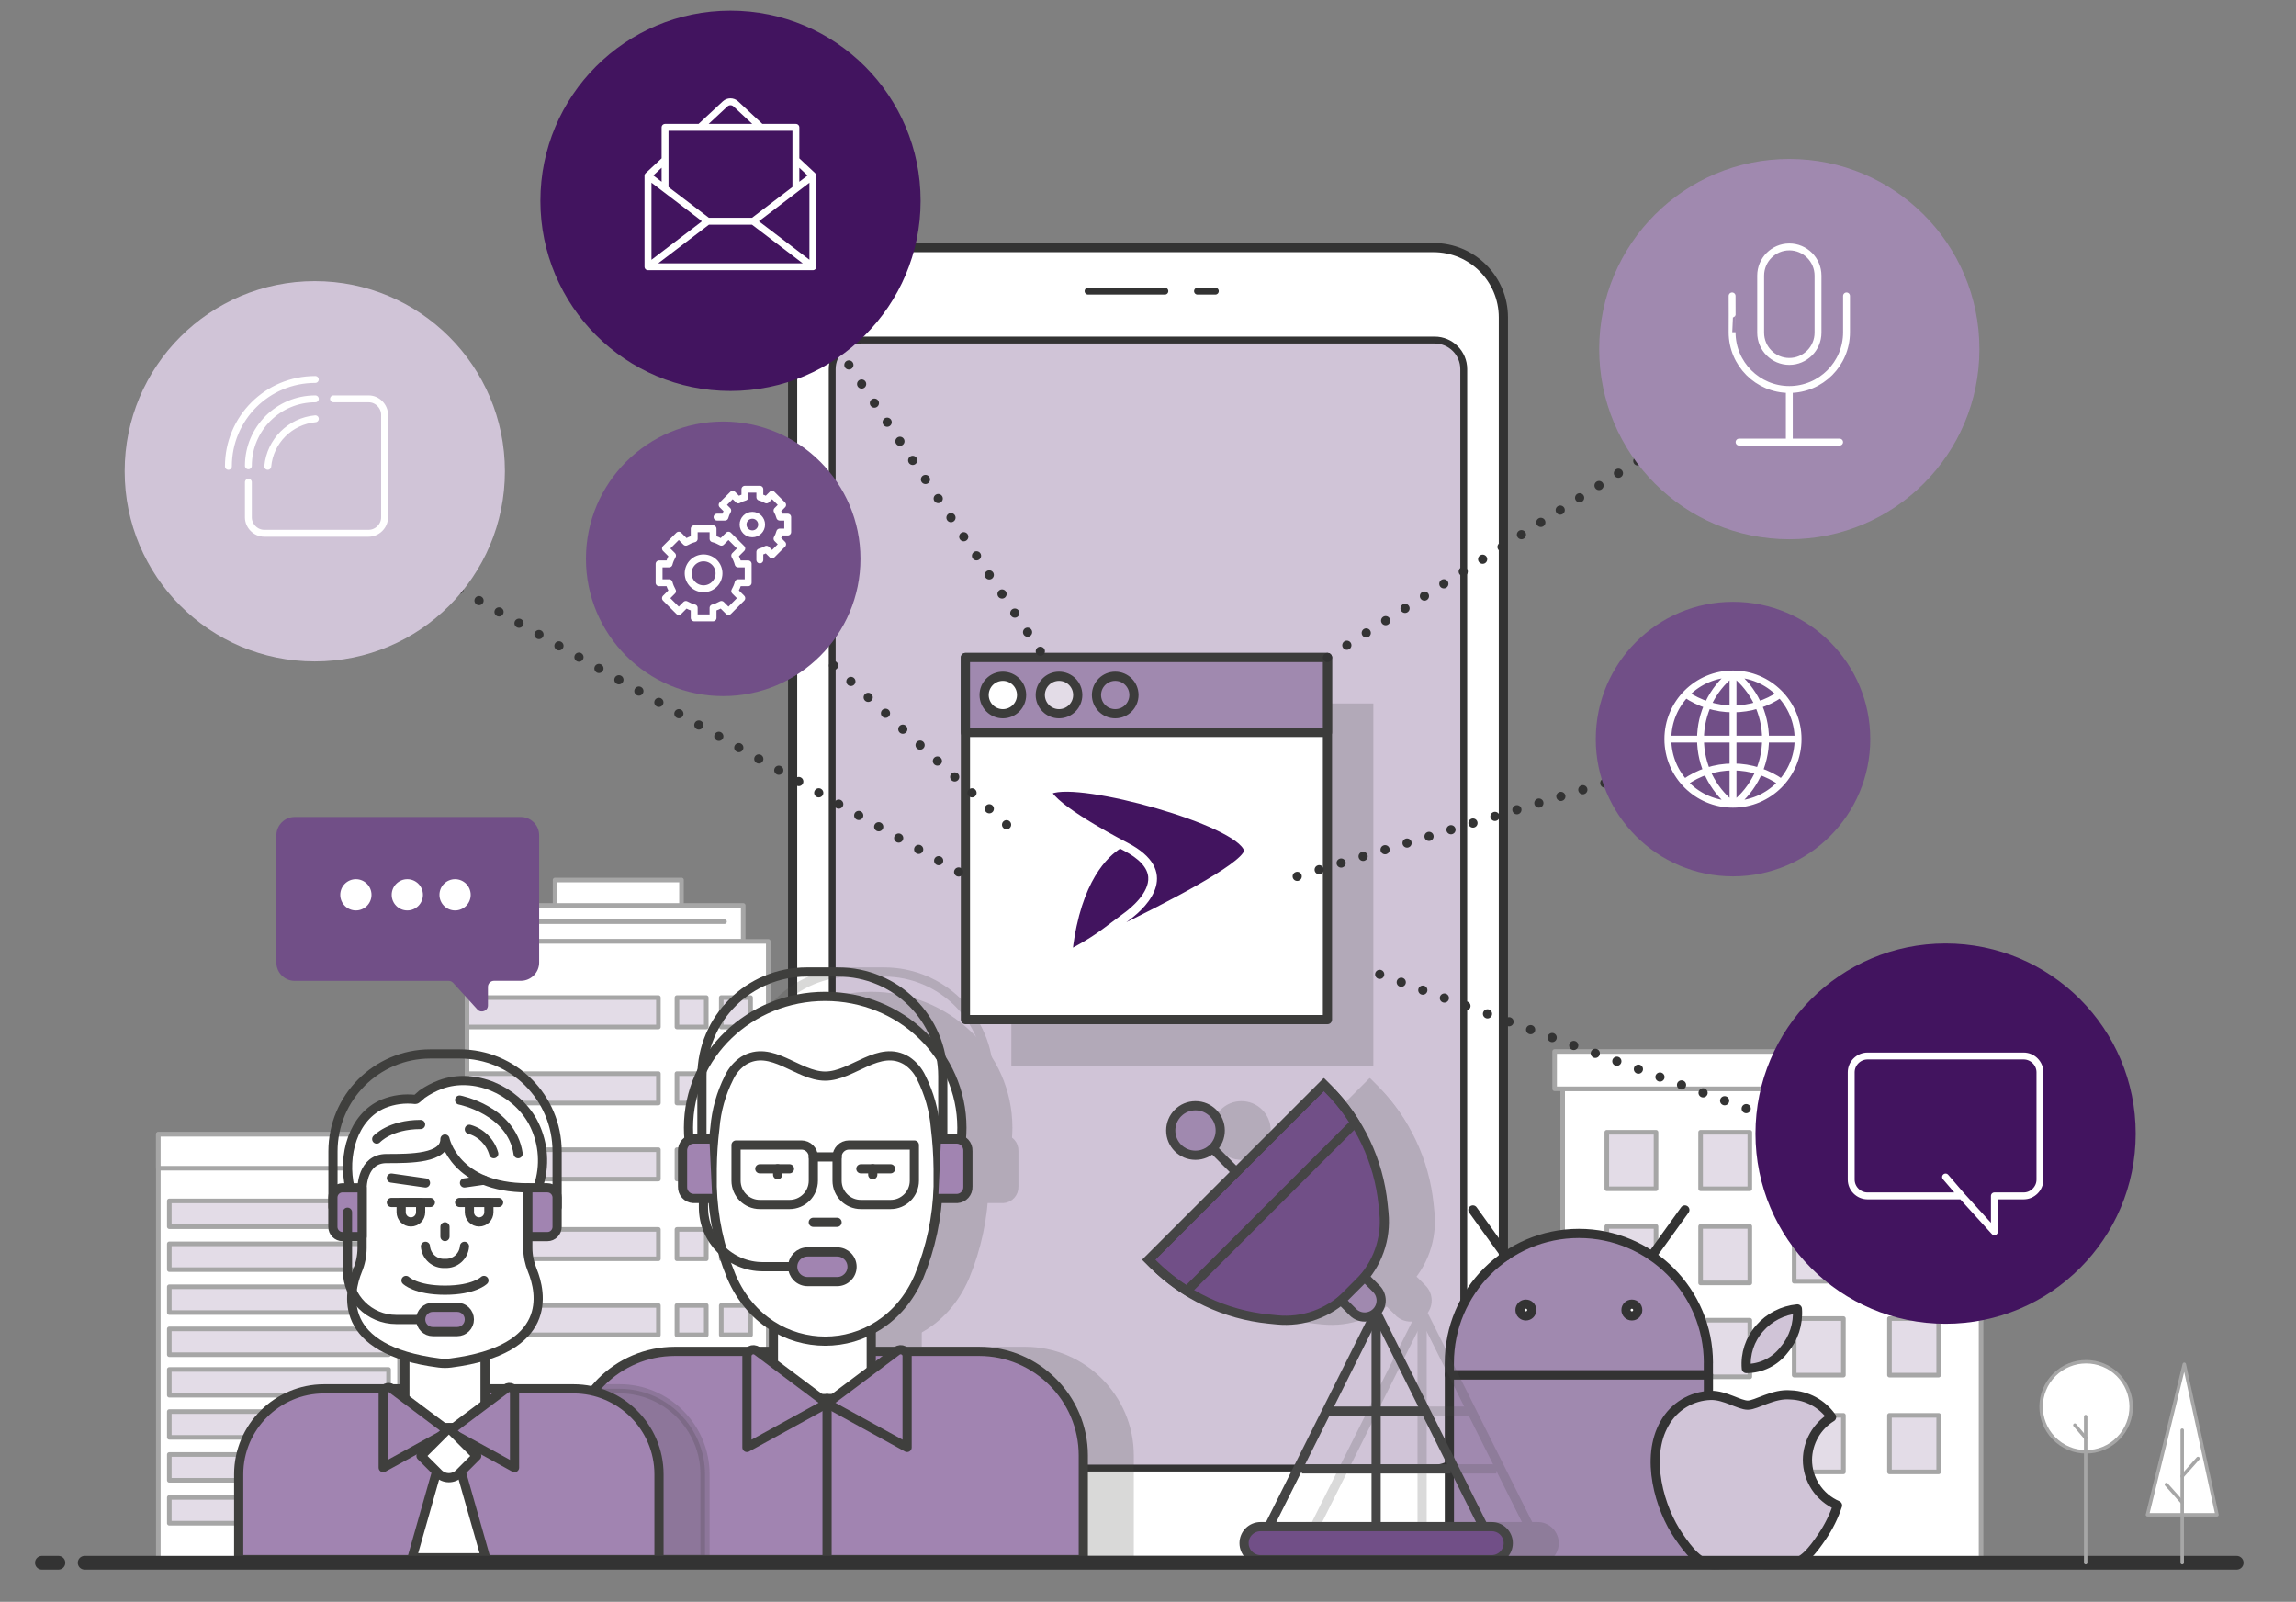 <?xml version="1.0" encoding="utf-8"?>
<!-- Generator: Adobe Illustrator 24.1.3, SVG Export Plug-In . SVG Version: 6.00 Build 0)  -->
<svg version="1.1" id="Layer_2" xmlns="http://www.w3.org/2000/svg" xmlns:xlink="http://www.w3.org/1999/xlink" x="0px" y="0px"
	 width="500px" height="348.76px" viewBox="0 0 500 348.76" style="enable-background:new 0 0 500 348.76;" xml:space="preserve">
<rect x="0" y="0" width="500" height="348.76" fill="#808080" stroke="none"/>
<style type="text/css">
	.st0{fill:#FFFFFF;stroke:#A6A6A6;stroke-linecap:round;stroke-linejoin:round;stroke-miterlimit:10;}
	.st1{fill:#E3DCE7;stroke:#A6A6A6;stroke-linecap:round;stroke-linejoin:round;stroke-miterlimit:10;}
	.st2{fill:#FFFFFF;stroke:#454545;stroke-width:2;stroke-miterlimit:10;}
	.st3{fill:#D0C4D7;stroke:#454545;stroke-width:2;stroke-miterlimit:10;}
	.st4{fill:#FFFFFF;stroke:#3C3C3B;stroke-width:2;stroke-linejoin:round;}
	.st5{fill:#E3DCE7;stroke:#3C3C3B;stroke-width:2;stroke-linejoin:round;}
	.st6{fill:#D0C4D7;stroke:#3C3C3B;stroke-width:2;stroke-linejoin:round;}
	.st7{fill:#42145F;stroke:#3C3C3B;stroke-width:2;stroke-linejoin:round;}
	.st8{fill:none;stroke:#3C3C3B;stroke-width:2;stroke-linecap:round;}
	.st9{fill:#FFFFFF;stroke:#333333;stroke-width:1.5;stroke-linecap:round;stroke-linejoin:round;}
	.st10{fill:#4A4A49;}
	.st11{opacity:0.16;fill:#575756;}
	.st12{fill:#FFFFFF;stroke:#333333;stroke-width:2;stroke-linecap:round;stroke-linejoin:round;}
	.st13{fill:#D0C4D7;stroke:#333333;stroke-width:1.5;stroke-linecap:round;stroke-linejoin:round;}
	.st14{opacity:0.2;}
	.st15{fill:#3F3F3D;stroke:#3F3F3D;stroke-width:2;stroke-linecap:round;stroke-linejoin:round;stroke-miterlimit:10;}
	.st16{fill:none;stroke:#3F3F3D;stroke-width:2;stroke-linecap:round;stroke-linejoin:round;stroke-miterlimit:10;}
	.st17{fill-rule:evenodd;clip-rule:evenodd;fill:#D0C4D7;stroke:#454545;stroke-width:2;stroke-miterlimit:10;}
	.st18{fill-rule:evenodd;clip-rule:evenodd;fill:#714F87;stroke:#454545;stroke-width:2;stroke-miterlimit:10;}
	.st19{fill-rule:evenodd;clip-rule:evenodd;fill:#454545;stroke:#454545;stroke-width:2;stroke-miterlimit:10;}
	.st20{fill-rule:evenodd;clip-rule:evenodd;fill:#FFFFFF;stroke:#454545;stroke-width:2;stroke-miterlimit:10;}
	.st21{opacity:0.2;fill:#404040;}
	.st22{fill:none;stroke:#A6A6A6;stroke-linecap:round;stroke-linejoin:round;stroke-miterlimit:10;}
	.st23{fill:#D0C4D7;stroke:#3F3F3D;stroke-width:2;stroke-linecap:round;stroke-linejoin:round;stroke-miterlimit:10;}
	.st24{fill:#FFFFFF;stroke:#3F3F3D;stroke-width:2;stroke-linecap:round;stroke-linejoin:round;stroke-miterlimit:10;}
	.st25{opacity:0.19;fill:#404040;}
	.st26{fill:#FFFFFF;stroke:#404040;stroke-width:4;stroke-linecap:round;stroke-linejoin:round;}
	.st27{fill:#F6F6F6;}
	.st28{fill:#E5E5E5;}
	.st29{fill:#FFFFFF;stroke:#D1D3D3;stroke-width:1.183;stroke-miterlimit:10;}
	.st30{fill:#454545;}
	.st31{fill:none;stroke:#A6A6A6;stroke-width:3;stroke-linecap:round;}
	.st32{fill:#714F87;}
	.st33{fill:none;stroke:#A6A6A6;stroke-width:1.159;stroke-miterlimit:10;}
	.st34{fill:#0089CF;stroke:#0089CF;stroke-width:0.9;stroke-miterlimit:10;}
	.st35{fill:none;stroke:#747D85;stroke-width:0.9;stroke-linecap:round;stroke-linejoin:round;stroke-miterlimit:10;}
	.st36{fill:#42145F;}
	.st37{fill:#FFFFFF;}
	.st38{fill-rule:evenodd;clip-rule:evenodd;fill:#747D85;stroke:#747D85;stroke-width:1.8;stroke-miterlimit:10;}
	.st39{fill-rule:evenodd;clip-rule:evenodd;fill:#FFFFFF;}
	.st40{fill:none;stroke:#A6A6A6;stroke-width:2.318;}
	.st41{fill-rule:evenodd;clip-rule:evenodd;fill:#D0C4D7;stroke:#3C3C3B;stroke-width:2;stroke-linejoin:round;}
	.st42{fill-rule:evenodd;clip-rule:evenodd;fill:#E3DCE7;stroke:#3C3C3B;stroke-width:2;stroke-linejoin:round;}
	.st43{opacity:0.19;}
	.st44{fill:#404040;}
	.st45{fill:#714F87;stroke:#3F3F3D;stroke-width:2;stroke-linecap:round;stroke-linejoin:round;stroke-miterlimit:10;}
	.st46{fill:#FFFFFF;stroke:#3F3F3D;stroke-width:1.5;stroke-linecap:round;stroke-linejoin:round;stroke-miterlimit:10;}
	.st47{fill:#A089AF;stroke:#3F3F3D;stroke-width:2;stroke-linecap:round;stroke-linejoin:round;stroke-miterlimit:10;}
	.st48{fill:#3F3F3D;}
	.st49{fill:#8E8E8D;stroke:#3F3F3D;stroke-width:2;stroke-linecap:round;stroke-linejoin:round;stroke-miterlimit:10;}
	.st50{fill:none;stroke:#333333;stroke-width:3;stroke-linecap:round;stroke-miterlimit:10;}
	.st51{fill:#F2F2F2;}
	.st52{fill:#D1D3D3;}
	.st53{fill:#E8E9E9;}
	.st54{fill:none;stroke:#333333;stroke-width:2.318;stroke-linecap:round;stroke-linejoin:round;stroke-miterlimit:10;}
	.st55{fill:none;stroke:#454545;stroke-width:2.318;stroke-linecap:round;stroke-linejoin:round;stroke-miterlimit:10;}
	.st56{fill:#42145F;stroke:#3F3F3D;stroke-width:2;stroke-linecap:round;stroke-linejoin:round;stroke-miterlimit:10;}
	.st57{fill-rule:evenodd;clip-rule:evenodd;fill:#FFFFFF;stroke:#3C3C3B;stroke-width:2;stroke-linejoin:round;}
	.st58{fill:#616160;stroke:#616160;stroke-width:2;stroke-linecap:round;stroke-linejoin:round;stroke-miterlimit:10;}
	.st59{fill:none;stroke:#7B5A8F;stroke-width:2;stroke-linecap:round;stroke-linejoin:round;}
	.st60{fill:#A089AF;}
	.st61{fill:#D0C4D7;}
	.st62{fill:none;stroke:#333333;stroke-width:1.5;stroke-linecap:round;stroke-linejoin:round;}
	.st63{fill:none;stroke:#FFFFFF;stroke-miterlimit:10;}
	.st64{fill:none;stroke:#D0C4D7;stroke-width:2;stroke-miterlimit:10;}
	.st65{fill:none;stroke:#D0C4D7;stroke-miterlimit:10;}
	.st66{fill:#A184B1;stroke:#333333;stroke-width:2.096;stroke-miterlimit:10;}
	.st67{fill:#FFFFFF;stroke:#333333;stroke-width:2.096;stroke-miterlimit:10;}
	.st68{fill:#A184B1;}
	.st69{fill:#A184B1;stroke:#A184B1;stroke-miterlimit:10;}
	.st70{fill:#333333;}
	.st71{fill:none;stroke:#333333;stroke-width:2.096;stroke-linecap:round;stroke-linejoin:round;stroke-miterlimit:10;}
	.st72{fill:#FFFFFF;stroke:#333333;stroke-width:2.096;stroke-linecap:round;stroke-linejoin:round;stroke-miterlimit:10;}
	.st73{fill:#A184B1;stroke:#333333;stroke-width:2.096;stroke-linecap:round;stroke-linejoin:round;stroke-miterlimit:10;}
	.st74{fill:none;stroke:#FFFFFF;stroke-width:2;stroke-linecap:round;stroke-linejoin:round;}
	.st75{fill:#714F87;stroke:#3C3C3B;stroke-width:2;stroke-linejoin:round;}
	.st76{fill:#A089AF;stroke:#3C3C3B;stroke-width:2;stroke-linejoin:round;}
	.st77{fill:none;stroke:#7B5A8F;stroke-width:2;stroke-linecap:round;stroke-miterlimit:10;}
	.st78{fill:none;stroke:#A089AF;stroke-width:2;stroke-linecap:round;stroke-miterlimit:10;}
	.st79{opacity:0.2;fill-rule:evenodd;clip-rule:evenodd;fill:#404040;}
	.st80{fill-rule:evenodd;clip-rule:evenodd;fill:#FFFFFF;stroke:#42145F;stroke-miterlimit:10;}
	.st81{fill:none;stroke:#3F3F3D;stroke-width:2;}
	.st82{fill-rule:evenodd;clip-rule:evenodd;fill:#D0C4D7;}
	.st83{fill-rule:evenodd;clip-rule:evenodd;fill:#333333;}
	.st84{fill-rule:evenodd;clip-rule:evenodd;fill:#D0C4D7;stroke:#42145F;stroke-miterlimit:10;}
	.st85{fill-rule:evenodd;clip-rule:evenodd;fill:#404040;}
	.st86{fill:#714F87;stroke:#454545;stroke-width:2;stroke-miterlimit:10;}
	.st87{fill:#FFFFFF;stroke:#454545;stroke-width:4;stroke-miterlimit:10;}
	.st88{fill-rule:evenodd;clip-rule:evenodd;fill:#A089AF;stroke:#3C3C3B;stroke-width:2;stroke-linejoin:round;}
	.st89{fill:#7B5A8F;}
	.st90{fill:#FFFFFF;stroke:#8E8E8D;stroke-width:2;stroke-linecap:round;stroke-linejoin:round;stroke-miterlimit:10;}
	.st91{fill:#FFFFFF;stroke:#4C4C4C;stroke-width:2;stroke-linecap:round;stroke-linejoin:round;stroke-miterlimit:10;}
	.st92{fill:#D0C4D7;stroke:#4C4C4C;stroke-width:2;stroke-linecap:round;stroke-linejoin:round;stroke-miterlimit:10;}
	.st93{fill:none;stroke:#4C4C4C;stroke-width:2;stroke-linecap:round;stroke-linejoin:round;stroke-dasharray:5.627,5.627;}
	.st94{fill:#A184B1;stroke:#3F3F3D;stroke-width:2;stroke-linecap:round;stroke-linejoin:round;stroke-miterlimit:10;}
	.st95{opacity:0.2;fill:#3F3F3D;stroke:#3F3F3D;stroke-width:2;stroke-linecap:round;stroke-linejoin:round;stroke-miterlimit:10;}
	.st96{fill:#42145F;stroke:#FFFFFF;stroke-width:0.5;}
	.st97{fill:none;stroke:#333333;stroke-width:2;stroke-linecap:round;stroke-linejoin:round;}
	.st98{fill:none;stroke:#333333;stroke-width:2;stroke-linecap:round;stroke-linejoin:round;stroke-dasharray:0,5.119;}
	.st99{fill:none;stroke:#FFFFFF;stroke-width:1.5;stroke-linecap:round;stroke-linejoin:round;stroke-miterlimit:10;}
	.st100{fill:none;stroke:#333333;stroke-width:2;stroke-linecap:round;stroke-linejoin:round;stroke-dasharray:0,5;}
	.st101{fill:#A089AF;stroke:#333333;stroke-width:2;stroke-linecap:round;stroke-linejoin:round;}
	.st102{fill:#D0C4D7;stroke:#333333;stroke-width:2;stroke-linecap:round;stroke-linejoin:round;}
	.st103{fill:none;stroke:#454545;stroke-width:2;stroke-miterlimit:10;}
	.st104{fill:#454545;stroke:#454545;stroke-width:2;stroke-miterlimit:10;}
	.st105{fill:#A089AF;stroke:#454545;stroke-width:2;stroke-miterlimit:10;}
	.st106{fill:#FFFFFF;stroke:#A6A6A6;stroke-width:0.75;stroke-linecap:round;stroke-linejoin:round;stroke-miterlimit:10;}
	
		.st107{opacity:0.2;fill:#333333;stroke:#333333;stroke-width:1.5;stroke-linecap:round;stroke-linejoin:round;stroke-miterlimit:10;}
	.st108{fill:#D0C1D8;stroke:#333333;stroke-width:2.096;stroke-miterlimit:10;}
	.st109{fill:#A184B1;stroke:#333333;stroke-width:2.096;stroke-linejoin:round;stroke-miterlimit:10;}
	.st110{fill:#FFFFFF;stroke:#333333;stroke-width:1.5;stroke-linecap:round;stroke-linejoin:round;stroke-miterlimit:10;}
	.st111{fill:#E3DCE7;stroke:#333333;stroke-width:1.5;stroke-linecap:round;stroke-linejoin:round;stroke-miterlimit:10;}
	.st112{fill:#E3DCE7;}
	.st113{fill:none;stroke:#333333;stroke-width:1.5;stroke-linecap:round;stroke-linejoin:round;stroke-miterlimit:10;}
	.st114{opacity:0.19;fill-rule:evenodd;clip-rule:evenodd;}
	.st115{opacity:0.3;}
	.st116{fill:none;stroke:#3C3C3B;stroke-width:3;stroke-linecap:round;stroke-miterlimit:10;}
	.st117{opacity:0.25;fill-rule:evenodd;clip-rule:evenodd;fill:#616871;enable-background:new    ;}
	.st118{opacity:0.25;enable-background:new    ;}
	.st119{fill:#616871;}
</style>
<g>
	<g>
		<g>
			<path class="st12" d="M312.19,339.76H187.81c-8.4,0-15.2-6.81-15.2-15.2V69.11c0-8.4,6.81-15.2,15.2-15.2h124.38
				c8.4,0,15.2,6.81,15.2,15.2v255.45C327.39,332.95,320.59,339.76,312.19,339.76z"/>
			<path class="st13" d="M312.44,319.64H187.56c-3.5,0-6.33-2.84-6.33-6.33V80.37c0-3.5,2.84-6.33,6.33-6.33h124.87
				c3.5,0,6.33,2.84,6.33,6.33V313.3C318.77,316.8,315.94,319.64,312.44,319.64z"/>
		</g>
		<line class="st9" x1="253.67" y1="63.39" x2="236.95" y2="63.39"/>
		<line class="st9" x1="264.66" y1="63.39" x2="260.78" y2="63.39"/>
	</g>
</g>
<g class="st14">
	<path class="st15" d="M245.92,339.57H134.29V316.9c0-12.47,10.2-22.67,22.67-22.67h66.28c12.47,0,22.67,10.2,22.67,22.67V339.57z"
		/>
	<rect x="178.43" y="265.45" class="st15" width="21.3" height="39.06"/>
	<g id="Page-1_36_">
		<g id="_x30_47---Smooth_1_" transform="translate(0, 1)">
			<path id="Shape_113_" class="st15" d="M160.07,247.21h-0.01c-0.09-0.89-0.13-1.79-0.13-2.68c0-15.79,13.33-28.59,29.77-28.59
				s29.77,12.8,29.77,28.59c0,0.9-0.04,1.79-0.13,2.68h-0.01"/>
			<path id="Shape_112_" class="st15" d="M214.3,257.36c-0.19,6.71-1.6,13.33-4.16,19.54v0.01c-0.04,0.08-0.07,0.17-0.11,0.25
				c-8.11,18.47-32.59,18.46-40.67-0.03c-0.03-0.08-0.07-0.16-0.1-0.23c-2.56-6.21-3.97-12.83-4.16-19.54v-3.88
				c0.03-2.98,0.22-5.95,0.59-8.91c0.31-3.8,1.35-7.51,3.07-10.92c0.69-1.5,1.79-2.78,3.16-3.7c6.04-3.68,11.78,3.35,17.78,3.35
				c6,0,11.74-7.03,17.78-3.35c1.37,0.92,2.47,2.2,3.16,3.7c1.71,3.41,2.76,7.12,3.07,10.92c0.36,2.96,0.56,5.93,0.59,8.91V257.36z"
				/>
			<path id="Shape_108_" class="st15" d="M184.53,275.48h10.36"/>
			<path id="Shape_107_" class="st15" d="M187.12,265.13h5.18"/>
			<path id="Shape_106_" class="st15" d="M170.29,248.3h14.24c1.43,0,2.59,1.16,2.59,2.59v5.18c0,2.86-2.32,5.18-5.18,5.18h-6.47
				c-2.86,0-5.18-2.32-5.18-5.18V248.3z"/>
			<path id="Shape_105_" class="st15" d="M194.88,248.3h14.24v7.77c0,2.86-2.32,5.18-5.18,5.18h-6.47c-2.86,0-5.18-2.32-5.18-5.18
				v-5.18C192.29,249.46,193.45,248.3,194.88,248.3z"/>
			<path id="Shape_104_" class="st15" d="M187.12,250.89h5.18"/>
			<path id="Shape_101_" class="st15" d="M175.47,253.48h6.47"/>
			<path id="Shape_100_" class="st15" d="M179.35,253.48v1.29"/>
			<path id="Shape_99_" class="st15" d="M197.47,253.48h6.47"/>
			<path id="Shape_97_" class="st15" d="M200.06,253.48v1.29"/>
		</g>
	</g>
	<path class="st16" d="M215.31,247.3v-12.98c0-12.53-10.21-22.69-22.81-22.69h-6.83c-12.6,0-22.81,10.16-22.81,22.69v12.98"/>
	<path id="Shape_16_" class="st15" d="M214.93,248h3.52c1.35,0.08,2.39,1.23,2.33,2.59v7.77c0.06,1.35-0.97,2.51-2.33,2.59h-4.14"/>
</g>
<g>
	<g>
		<polyline id="Stroke-82_1_" class="st0" points="340.3,339.41 340.3,237.06 431.42,237.06 431.42,339.41 		"/>
		<polygon id="Stroke-83_1_" class="st0" points="433.17,237.06 338.55,237.06 338.55,228.94 433.17,228.94 		"/>
	</g>
	<g>
		<polygon id="Stroke-89_68_" class="st1" points="381.06,279.33 370.34,279.33 370.34,267.03 381.06,267.03 		"/>
	</g>
	<polygon id="Stroke-89_66_" class="st1" points="422.19,278.97 411.47,278.97 411.47,266.66 422.19,266.66 	"/>
	<g>
		<polygon id="Stroke-89_65_" class="st1" points="401.44,278.97 390.72,278.97 390.72,266.66 401.44,266.66 		"/>
	</g>
	<g>
		<polygon id="Stroke-89_38_" class="st1" points="381.06,258.83 370.34,258.83 370.34,246.52 381.06,246.52 		"/>
	</g>
	<polygon id="Stroke-89_36_" class="st1" points="422.19,258.47 411.47,258.47 411.47,246.16 422.19,246.16 	"/>
	<g>
		<polygon id="Stroke-89_35_" class="st1" points="401.44,258.47 390.72,258.47 390.72,246.16 401.44,246.16 		"/>
	</g>
	<g>
		<polygon id="Stroke-89_33_" class="st1" points="360.63,279.33 349.91,279.33 349.91,267.03 360.63,267.03 		"/>
	</g>
	<g>
		<polygon id="Stroke-89_31_" class="st1" points="381.06,299.76 370.34,299.76 370.34,287.45 381.06,287.45 		"/>
	</g>
	<polygon id="Stroke-89_29_" class="st1" points="422.19,299.4 411.47,299.4 411.47,287.09 422.19,287.09 	"/>
	<g>
		<polygon id="Stroke-89_28_" class="st1" points="401.44,299.4 390.72,299.4 390.72,287.09 401.44,287.09 		"/>
	</g>
	<g>
		<polygon id="Stroke-89_26_" class="st1" points="360.63,299.76 349.91,299.76 349.91,287.45 360.63,287.45 		"/>
	</g>
	<g>
		<polygon id="Stroke-89_24_" class="st1" points="381.06,320.83 370.34,320.83 370.34,308.52 381.06,308.52 		"/>
	</g>
	<polygon id="Stroke-89_20_" class="st1" points="422.19,320.47 411.47,320.47 411.47,308.16 422.19,308.16 	"/>
	<g>
		<polygon id="Stroke-89_12_" class="st1" points="401.44,320.47 390.72,320.47 390.72,308.16 401.44,308.16 		"/>
	</g>
	<g>
		<polygon id="Stroke-89_10_" class="st1" points="360.63,320.83 349.91,320.83 349.91,308.52 360.63,308.52 		"/>
	</g>
	<g>
		<polygon id="Stroke-89_8_" class="st1" points="360.63,258.83 349.91,258.83 349.91,246.52 360.63,246.52 		"/>
	</g>
</g>
<g>
	<rect x="107.43" y="197.14" class="st0" width="54.42" height="7.82"/>
	<rect x="120.88" y="191.6" class="st0" width="27.53" height="5.54"/>
	<line class="st0" x1="111.5" y1="200.67" x2="157.78" y2="200.67"/>
	<rect x="101.7" y="204.96" class="st0" width="65.61" height="116.43"/>
	<rect x="101.7" y="217.2" class="st1" width="41.68" height="6.4"/>
	<rect x="101.7" y="233.76" class="st1" width="41.68" height="6.4"/>
	<rect x="101.7" y="250.32" class="st1" width="41.68" height="6.4"/>
	<rect x="101.7" y="267.68" class="st1" width="41.68" height="6.4"/>
	<rect x="101.7" y="284.24" class="st1" width="41.68" height="6.4"/>
	<rect x="147.42" y="217.2" class="st1" width="6.38" height="6.4"/>
	<rect x="147.42" y="233.76" class="st1" width="6.38" height="6.4"/>
	<rect x="147.42" y="250.32" class="st1" width="6.38" height="6.4"/>
	<rect x="147.42" y="267.68" class="st1" width="6.38" height="6.4"/>
	<rect x="147.42" y="284.24" class="st1" width="6.38" height="6.4"/>
	<rect x="157.07" y="217.2" class="st1" width="6.38" height="6.4"/>
	<rect x="157.07" y="233.76" class="st1" width="6.38" height="6.4"/>
	<rect x="157.07" y="250.32" class="st1" width="6.38" height="6.4"/>
	<rect x="157.07" y="267.68" class="st1" width="6.38" height="6.4"/>
	<rect x="157.07" y="284.24" class="st1" width="6.38" height="6.4"/>
</g>
<g>
	<polyline class="st0" points="87.01,341.06 87.01,246.96 34.48,246.96 34.48,341.06 	"/>
	<rect x="36.87" y="280.17" class="st1" width="47.75" height="5.61"/>
	<rect x="36.87" y="270.82" class="st1" width="47.75" height="5.61"/>
	<rect x="36.87" y="261.47" class="st1" width="47.75" height="5.61"/>
	<rect x="34.48" y="246.96" class="st0" width="52.53" height="7.39"/>
	<rect x="36.87" y="289.34" class="st1" width="47.75" height="5.61"/>
	<rect x="36.87" y="298.17" class="st1" width="47.75" height="5.61"/>
	<rect x="36.87" y="307.34" class="st1" width="47.75" height="5.61"/>
	<rect x="36.87" y="326.04" class="st1" width="47.75" height="5.61"/>
	<rect x="36.87" y="316.69" class="st1" width="47.75" height="5.61"/>
</g>
<line class="st50" x1="12.72" y1="340.26" x2="9.13" y2="340.26"/>
<path class="st94" d="M235.92,339.57H124.29V316.9c0-12.47,10.2-22.67,22.67-22.67h66.28c12.47,0,22.67,10.2,22.67,22.67V339.57z"/>
<rect x="168.43" y="265.45" class="st24" width="21.3" height="39.06"/>
<g id="Page-1_35_">
	<g id="_x30_47---Smooth" transform="translate(0, 1)">
		<path id="Shape_144_" class="st24" d="M150.07,247.21h-0.01c-0.09-0.89-0.13-1.79-0.13-2.68c0-15.79,13.33-28.59,29.77-28.59
			s29.77,12.8,29.77,28.59c0,0.9-0.04,1.79-0.13,2.68h-0.01"/>
		<path id="Shape_155_" class="st24" d="M204.3,257.36c-0.19,6.71-1.6,13.33-4.16,19.54v0.01c-0.04,0.08-0.07,0.17-0.11,0.25
			c-8.11,18.47-32.59,18.46-40.67-0.03c-0.03-0.08-0.07-0.16-0.1-0.23c-2.56-6.21-3.97-12.83-4.16-19.54v-3.88
			c0.03-2.98,0.22-5.95,0.59-8.91c0.31-3.8,1.35-7.51,3.07-10.92c0.69-1.5,1.79-2.78,3.16-3.7c6.04-3.68,11.78,3.35,17.78,3.35
			c6,0,11.74-7.03,17.78-3.35c1.37,0.92,2.47,2.2,3.16,3.7c1.71,3.41,2.76,7.12,3.07,10.92c0.36,2.96,0.56,5.93,0.59,8.91V257.36z"
			/>
		<path id="Shape_154_" class="st24" d="M174.53,275.48h10.36"/>
		<path id="Shape_152_" class="st24" d="M177.11,265.13h5.18"/>
		<path id="Shape_151_" class="st24" d="M160.29,248.3h14.24c1.43,0,2.59,1.16,2.59,2.59v5.18c0,2.86-2.32,5.18-5.18,5.18h-6.47
			c-2.86,0-5.18-2.32-5.18-5.18V248.3z"/>
		<path id="Shape_150_" class="st24" d="M184.88,248.3h14.24v7.77c0,2.86-2.32,5.18-5.18,5.18h-6.47c-2.86,0-5.18-2.32-5.18-5.18
			v-5.18C182.29,249.46,183.45,248.3,184.88,248.3z"/>
		<path id="Shape_149_" class="st24" d="M177.11,250.89h5.18"/>
		<path id="Shape_148_" class="st24" d="M165.46,253.48h6.47"/>
		<path id="Shape_147_" class="st24" d="M169.35,253.48v1.29"/>
		<path id="Shape_146_" class="st24" d="M187.47,253.48h6.47"/>
		<path id="Shape_145_" class="st24" d="M190.06,253.48v1.29"/>
	</g>
</g>
<g>
	<path class="st94" d="M197.54,315.15l-17.44-9.59l-17.44,9.59l0-19.88c0-1.15,1.31-1.81,2.23-1.12l15.21,11.41l15.21-11.41
		c0.92-0.69,2.23-0.03,2.23,1.12L197.54,315.15z"/>
</g>
<path class="st16" d="M205.31,247.3v-12.98c0-12.53-10.21-22.69-22.81-22.69h-6.83c-12.6,0-22.81,10.16-22.81,22.69v12.98"/>
<path id="Shape_161_" class="st94" d="M155.11,260.95h-4.14c-1.35-0.08-2.39-1.23-2.33-2.59v-7.77c-0.06-1.35,0.97-2.51,2.33-2.59
	h3.52"/>
<path id="Shape_159_" class="st94" d="M204.93,248h3.52c1.35,0.08,2.39,1.23,2.33,2.59v7.77c0.06,1.35-0.97,2.51-2.33,2.59h-4.14"/>
<g>
	<path class="st16" d="M153.19,261.57v1.29c0,7.15,5.8,12.94,12.94,12.94h6.48"/>
	<path class="st94" d="M182.32,272.58h-6.46c-1.78,0-3.23,1.45-3.23,3.23l0,0c0,1.78,1.45,3.23,3.23,3.23h6.46
		c1.78,0,3.23-1.45,3.23-3.23l0,0C185.55,274.03,184.1,272.58,182.32,272.58z"/>
</g>
<line class="st24" x1="180.11" y1="304.51" x2="180.11" y2="339.1"/>
<path class="st95" d="M134.93,302.38h-5.34c-3.3,3.94-5.29,9-5.29,14.51v22.67h29.23v-18.59
	C153.52,310.75,145.15,302.38,134.93,302.38z"/>
<polygon id="Fill-761_3_" class="st79" points="220.24,153.16 299.08,153.16 299.08,232 220.24,232 "/>
<g>
	<g id="Page-1_13_">
		<g id="Icons_13_" transform="translate(-481, -478)">
			<g id="Content_2_" transform="translate(481, 478)">
				<polygon id="Fill-761_2_" class="st57" points="210.24,143.16 289.08,143.16 289.08,222 210.24,222 				"/>
				<polygon id="Fill-762_2_" class="st88" points="210.24,143.16 289.08,143.16 289.08,159.47 210.24,159.47 				"/>
				<path id="Fill-763_2_" class="st57" d="M222.47,151.32c0,2.25-1.83,4.08-4.08,4.08s-4.08-1.83-4.08-4.08
					c0-2.25,1.83-4.08,4.08-4.08S222.47,149.06,222.47,151.32"/>
				<path id="Fill-764_2_" class="st42" d="M234.7,151.32c0,2.25-1.83,4.08-4.08,4.08c-2.25,0-4.08-1.83-4.08-4.08
					c0-2.25,1.83-4.08,4.08-4.08C232.88,147.24,234.7,149.06,234.7,151.32"/>
				<path id="Fill-765_2_" class="st88" d="M246.94,151.32c0,2.25-1.83,4.08-4.08,4.08c-2.25,0-4.08-1.83-4.08-4.08
					c0-2.25,1.83-4.08,4.08-4.08C245.11,147.24,246.94,149.06,246.94,151.32"/>
			</g>
		</g>
	</g>
</g>
<g>
	<path class="st96" d="M228.87,172.59c2.49,3.92,16.58,11.13,16.58,11.13c0.01,0.01,0.01,0.01,0.02,0.01
		c11.33,5.9,4.56,13.25,0.44,16.28c-0.73,0.54-1.79,1.33-2.96,2.21c10.94-5.32,27.41-13.8,28.25-16.99
		C269.57,179.42,235.28,169.93,228.87,172.59z"/>
	<path class="st96" d="M245.08,198.89c1.3-0.96,5.49-4.34,5.22-7.93c-0.17-2.17-2.01-4.19-5.47-5.99l-0.19-0.1
		c-0.17-0.09-0.43-0.22-0.72-0.38c-2.83,1.77-8.72,7.18-10.57,22.28c0,0,3.62-1.83,6.86-4.24L245.08,198.89z"/>
</g>
<g>
	<g>
		<line class="st97" x1="219.2" y1="179.56" x2="219.2" y2="179.56"/>
		<line class="st98" x1="215.44" y1="176.09" x2="175.88" y2="139.7"/>
		<line class="st97" x1="174" y1="137.96" x2="174" y2="137.96"/>
	</g>
</g>
<circle class="st32" cx="157.49" cy="121.67" r="29.89"/>
<g>
	<g>
		<circle class="st99" cx="153.22" cy="124.83" r="3.36"/>
		<path class="st99" d="M162.93,126.88v-4.1h-2.18c-0.17-0.64-0.43-1.25-0.75-1.82l1.54-1.54l-2.9-2.9l-1.54,1.54
			c-0.57-0.32-1.17-0.58-1.82-0.75v-2.18h-4.1v2.18c-0.64,0.17-1.25,0.43-1.82,0.75l-1.54-1.54l-2.9,2.9l1.54,1.54
			c-0.32,0.57-0.58,1.17-0.75,1.82h-2.18v4.1h2.18c0.17,0.64,0.43,1.25,0.75,1.82l-1.54,1.54l2.9,2.9l1.54-1.54
			c0.57,0.32,1.17,0.58,1.82,0.75v2.18h4.1v-2.18c0.64-0.17,1.25-0.43,1.82-0.75l1.54,1.54l2.9-2.9L160,128.7
			c0.32-0.57,0.58-1.17,0.75-1.82H162.93z"/>
	</g>
	<g>
		<circle class="st99" cx="163.84" cy="114.21" r="2.02"/>
		<path class="st99" d="M165.47,121.91v-1.73c0.51-0.14,0.99-0.34,1.44-0.6l1.22,1.22l2.3-2.3l-1.22-1.22
			c0.26-0.45,0.46-0.93,0.6-1.44h1.73v-3.25h-1.73c-0.14-0.51-0.34-0.99-0.6-1.44l1.22-1.22l-2.3-2.3l-1.22,1.22
			c-0.45-0.26-0.93-0.46-1.44-0.6v-1.73h-3.25v1.73c-0.51,0.14-0.99,0.34-1.44,0.6l-1.22-1.22l-2.3,2.3l1.22,1.22
			c-0.26,0.45-0.46,0.93-0.6,1.44h-1.73"/>
	</g>
</g>
<line class="st100" x1="226.55" y1="141.8" x2="181.23" y2="74.03"/>
<circle class="st36" cx="159.08" cy="43.72" r="41.4"/>
<path class="st99" d="M141.12,57.28V39.06c0-0.33,0.37-0.51,0.64-0.31l12.37,9.42l-12.37,9.42
	C141.49,57.79,141.12,57.61,141.12,57.28z M177.03,57.28V39.06c0-0.33-0.37-0.51-0.64-0.31l-12.37,9.42l12.37,9.42
	C176.66,57.79,177.03,57.61,177.03,57.28z M153.5,48.17h10.53 M173.32,27.73h-28.49v13.36l9.29,7.08h9.91l9.29-7.08V27.73z
	 M165.73,27.73l-5.5-5.12c-0.65-0.6-1.66-0.6-2.31,0l-5.5,5.12H165.73z M173.32,34.8v6.29l-9.29,7.08h-9.91l-9.29-7.08V34.8
	l-3.72,3.46v0.06V58v0.08h0.08h35.55h0.2h0.08V58V38.33v-0.06L173.32,34.8z"/>
<line class="st100" x1="86.91" y1="120.92" x2="209.48" y2="190.26"/>
<circle class="st61" cx="68.55" cy="102.61" r="41.4"/>
<g>
	<path class="st99" d="M49.74,101.54c0-10.48,8.44-18.92,18.92-18.92 M68.67,91.18c-5.5,0.51-9.85,4.86-10.36,10.36 M68.67,86.84
		c-8.06,0-14.58,6.52-14.58,14.58 M54.09,104.99v7.67c0,1.79,1.53,3.45,3.45,3.45H80.3c1.79,0,3.45-1.53,3.45-3.45V90.29
		c0-1.79-1.53-3.45-3.45-3.45h-7.67"/>
</g>
<line class="st100" x1="289.08" y1="143.16" x2="363.22" y2="96.21"/>
<circle class="st60" cx="389.66" cy="76.01" r="41.4"/>
<path class="st99" d="M378.72,96.26h21.89 M389.66,84.89v11.32 M377.2,64.43c0,0,0.03,7.91,0,7.91c0,6.88,5.58,12.46,12.46,12.46
	c6.88,0,12.46-5.58,12.46-12.46v-7.91 M389.66,78.69c-3.44,0-6.24-2.8-6.24-6.24V60.01c0-3.44,2.8-6.25,6.24-6.25
	c3.44,0,6.25,2.8,6.25,6.25v12.43C395.91,75.89,393.1,78.69,389.66,78.69z"/>
<line class="st100" x1="282.49" y1="190.81" x2="355.47" y2="168.68"/>
<circle class="st32" cx="377.4" cy="160.92" r="29.89"/>
<path class="st99" d="M391.57,160.92c0,7.83-6.35,14.18-14.18,14.18c-7.83,0-14.18-6.35-14.18-14.18s6.35-14.18,14.18-14.18
	C385.22,146.74,391.57,153.09,391.57,160.92z M377.4,175.1v-28.35 M377.4,146.74c-0.11,0-0.22,0.01-0.32,0.01
	c-4.13,3.34-6.76,8.45-6.76,14.17c0,5.72,2.64,10.83,6.76,14.17c0.11,0,0.22,0.01,0.32,0.01 M367.12,151.16
	c2.93,2,6.47,3.18,10.28,3.18c3.81,0,7.35-1.17,10.28-3.18 M387.96,170.37c-2.98-2.12-6.62-3.38-10.56-3.38s-7.58,1.25-10.56,3.38
	 M377.4,175.1c0.11,0,0.21-0.01,0.32-0.01c4.13-3.34,6.76-8.45,6.76-14.17c0-5.72-2.64-10.83-6.76-14.17
	c-0.11,0-0.21-0.01-0.32-0.01 M363.22,160.92h28.35"/>
<line class="st100" x1="389.66" y1="244.82" x2="299.08" y2="211.64"/>
<circle class="st36" cx="423.69" cy="246.82" r="41.4"/>
<path class="st99" d="M403.14,233.46v23.38c0,1.93,1.61,3.54,3.54,3.54h20.55l7.09,7.8v-7.8h6.38c1.93,0,3.54-1.61,3.54-3.54v-23.38
	c0-1.93-1.61-3.54-3.54-3.54h-34.01C404.75,229.92,403.14,231.53,403.14,233.46z M423.69,256.27l3.54,4.12"/>
<g>
	<path class="st32" d="M60.19,181.87v27.71c0,2.19,1.79,3.98,3.98,3.98h33.53c0.37,0,0.73,0.16,0.98,0.43l5.28,5.8
		c0.81,0.89,2.3,0.32,2.3-0.89v-4.03c0-0.73,0.59-1.32,1.32-1.32h5.85c2.19,0,3.98-1.79,3.98-3.98v-27.71
		c0-2.19-1.79-3.98-3.98-3.98H64.17C61.98,177.88,60.19,179.68,60.19,181.87z"/>
	<g>
		<circle class="st37" cx="88.7" cy="194.83" r="3.4"/>
		<circle class="st37" cx="77.5" cy="194.83" r="3.4"/>
		<circle class="st37" cx="99.1" cy="194.83" r="3.4"/>
	</g>
</g>
<g>
	<path class="st101" d="M366.91,340.36h-46.15c-2.83,0-5.13-2.3-5.13-5.13v-35.9h56.41v35.9
		C372.04,338.06,369.74,340.36,366.91,340.36z"/>
	<path class="st101" d="M372.04,296.76c0-15.58-12.63-28.21-28.21-28.21c-15.58,0-28.21,12.63-28.21,28.21v2.56h56.41V296.76z"/>
	<path class="st12" d="M332.29,283.95c0.71,0,1.28,0.57,1.28,1.28s-0.57,1.28-1.28,1.28c-0.71,0-1.28-0.57-1.28-1.28
		S331.58,283.95,332.29,283.95"/>
	<path class="st12" d="M355.37,283.95c0.71,0,1.28,0.57,1.28,1.28s-0.57,1.28-1.28,1.28c-0.71,0-1.28-0.57-1.28-1.28
		S354.66,283.95,355.37,283.95"/>
	<path class="st12" d="M327.96,273.45l-7.21-10.01"/>
	<path class="st12" d="M359.7,273.45l7.21-10.01"/>
</g>
<g>
	<path class="st102" d="M393.61,317.83c0.04-3.79,2.03-7.3,5.26-9.28c-2.05-2.92-5.35-4.71-8.91-4.84c-3.8-0.37-7.45,2.23-9.33,2.23
		s-4.96-2.18-8.04-2.13c-4.21,0.11-8.05,2.43-10.1,6.11c-4.29,7.45-1.09,18.52,3.1,24.57c2.04,2.95,4.49,6.28,7.69,6.16
		c3.2-0.12,12.78,0,16.03-0.05c3.25-0.05,5.44-3.03,7.45-5.98c1.45-2.11,2.6-4.42,3.4-6.85
		C396.19,326.06,393.61,322.16,393.61,317.83z"/>
	<path class="st102" d="M388.52,293.9c2.1-2.48,3.14-5.67,2.9-8.91c-3.18,0.3-6.12,1.81-8.22,4.22c-2.13,2.4-3.18,5.57-2.9,8.76
		C383.53,297.97,386.57,296.46,388.52,293.9z"/>
</g>
<g id="Page-1_33_" class="st14">
	<g id="Badges-_x26_-Army---Outline_1_" transform="translate(-961, -1723)">
		
			<g id="_x31_18--Satellite-Antenna--_x28_badge_x2C_-army_x2C_-military_x2C_-war_x2C_-soldier_x2C_-outline_x29__1_" transform="translate(962, 1724)">
			<polygon id="Stroke-1173_1_" class="st103" points="332.05,331.4 285.32,331.4 308.69,284.66 			"/>
			<path id="Stroke-1174_1_" class="st104" d="M304.93,278.37l-2.54,2.54c-4.02,4.02-9.64,6.03-15.3,5.46l-1.79-0.18
				c-9.5-0.95-18.38-5.16-25.13-11.91l-1-1l38.13-38.13l1,1c6.75,6.75,10.96,15.63,11.91,25.13l0.18,1.79
				C310.95,268.73,308.95,274.34,304.93,278.37L304.93,278.37z"/>
			<path id="Stroke-1175_1_" class="st104" d="M273.15,249.13l4.99,4.99"/>
			<path id="Stroke-1176_1_" class="st104" d="M274.73,245.14c0-2.98-2.41-5.39-5.39-5.39s-5.39,2.41-5.39,5.39s2.41,5.39,5.39,5.39
				S274.73,248.11,274.73,245.14L274.73,245.14z"/>
			<path id="Stroke-1177_1_" class="st104" d="M308.69,284.66v46.71"/>
			<path id="Stroke-1178_1_" class="st104" d="M333.85,338.59h-50.33c-1.99,0-3.6-1.61-3.6-3.6c0-1.99,1.61-3.6,3.6-3.6h50.33
				c1.99,0,3.6,1.61,3.6,3.6C337.45,336.98,335.84,338.59,333.85,338.59L333.85,338.59z"/>
			<path id="Stroke-1179_1_" class="st104" d="M308.72,284.7L308.72,284.7c-1.4,1.4-3.68,1.4-5.08,0l-2.54-2.54l5.09-5.09l2.54,2.54
				C310.13,281.02,310.13,283.3,308.72,284.7L308.72,284.7z"/>
			<path id="Stroke-1180_1_" class="st104" d="M297.9,306.24h21.57"/>
			<path id="Stroke-1181_1_" class="st104" d="M292.51,318.82h32.36"/>
			<path id="Stroke-1182_1_" class="st104" d="M260.17,274.28c2.22,2.22,4.68,4.13,7.3,5.77l36.6-36.6
				c-1.64-2.62-3.55-5.08-5.77-7.3l-1-1l-38.13,38.13L260.17,274.28L260.17,274.28z"/>
		</g>
	</g>
</g>
<g id="Page-1_26_">
	<g id="Badges-_x26_-Army---Outline" transform="translate(-961, -1723)">
		
			<g id="_x31_18--Satellite-Antenna--_x28_badge_x2C_-army_x2C_-military_x2C_-war_x2C_-soldier_x2C_-outline_x29_" transform="translate(962, 1724)">
			<polygon id="Stroke-1173" class="st103" points="322.05,331.4 275.32,331.4 298.68,284.66 			"/>
			<path id="Stroke-1174" class="st86" d="M294.92,278.37l-2.54,2.54c-4.02,4.02-9.64,6.03-15.3,5.46l-1.79-0.18
				c-9.5-0.95-18.38-5.16-25.13-11.91l-1-1l38.13-38.13l1,1c6.75,6.75,10.96,15.63,11.91,25.13l0.18,1.79
				C300.95,268.73,298.95,274.34,294.92,278.37L294.92,278.37z"/>
			<path id="Stroke-1175" class="st103" d="M263.15,249.13l4.99,4.99"/>
			<path id="Stroke-1176" class="st105" d="M264.73,245.14c0-2.98-2.41-5.39-5.39-5.39s-5.39,2.41-5.39,5.39s2.41,5.39,5.39,5.39
				S264.73,248.11,264.73,245.14L264.73,245.14z"/>
			<path id="Stroke-1177" class="st103" d="M298.68,284.66v46.71"/>
			<path id="Stroke-1178" class="st86" d="M323.85,338.59h-50.33c-1.99,0-3.6-1.61-3.6-3.6c0-1.99,1.61-3.6,3.6-3.6h50.33
				c1.99,0,3.6,1.61,3.6,3.6C327.45,336.98,325.84,338.59,323.85,338.59L323.85,338.59z"/>
			<path id="Stroke-1179" class="st105" d="M298.72,284.7L298.72,284.7c-1.4,1.4-3.68,1.4-5.08,0l-2.54-2.54l5.09-5.09l2.54,2.54
				C300.13,281.02,300.13,283.3,298.72,284.7L298.72,284.7z"/>
			<path id="Stroke-1180" class="st103" d="M287.9,306.24h21.57"/>
			<path id="Stroke-1181" class="st103" d="M282.51,318.82h32.36"/>
			<path id="Stroke-1182" class="st103" d="M250.17,274.28c2.22,2.22,4.68,4.13,7.3,5.77l36.6-36.6c-1.64-2.62-3.55-5.08-5.77-7.3
				l-1-1l-38.13,38.13L250.17,274.28L250.17,274.28z"/>
		</g>
	</g>
</g>
<g>
	<path class="st94" d="M143.52,339.57H51.98v-18.59c0-10.23,8.37-18.59,18.59-18.59h54.35c10.23,0,18.59,8.37,18.59,18.59V339.57z"
		/>
	<rect x="88.17" y="278.79" class="st24" width="17.46" height="32.03"/>
	<g>
		<path class="st16" d="M100.09,229.47h-6.35c-11.73,0-21.23,9.51-21.23,21.23v12.14h48.81V250.7
			C121.32,238.98,111.81,229.47,100.09,229.47z"/>
		<g id="Page-1_34_">
			<g id="_x30_20---Big-Guy_1_" transform="translate(1, 1)">
				<path id="Shape_143_" class="st24" d="M116.17,257.62c0.13-0.4,0.23-0.81,0.34-1.22c1.22-4.43,0.68-9.17-1.51-13.22
					c-3.86-6.93-12.76-10.74-20.07-8.05c-1.42,0.53-2.78,1.24-4.02,2.11c-0.21,0.15-1.2,1.16-1.43,1.14
					c-2.37-0.28-4.77,0.04-6.97,0.93c-6.71,2.83-8.94,11.33-7.31,18.3"/>
				<path id="Shape_142_" class="st24" d="M113.95,257.62c-15.92,0-18.05-10.62-18.05-10.62c0,4.25-7.43,4.25-12.74,4.25
					c-5.31,0-5.31,6.37-5.31,6.37v10.62v2.51c-0.01,1.66-0.34,3.3-0.98,4.83c-2,4.92-4.66,17.32,17.76,20.18
					c0.84,0.11,1.69,0.11,2.53,0c22.41-2.87,19.76-15.27,17.76-20.18c-0.63-1.53-0.97-3.17-0.98-4.83v-2.51V257.62z"/>
				<path id="Shape_141_" class="st94" d="M73.61,257.62h4.25v10.62h-4.25c-1.17,0-2.12-0.95-2.12-2.12v-6.37
					C71.49,258.57,72.44,257.62,73.61,257.62z"/>
				<path id="Shape_140_" class="st94" d="M118.2,268.24h-4.25v-10.62h4.25c1.17,0,2.12,0.95,2.12,2.12v6.37
					C120.32,267.29,119.37,268.24,118.2,268.24z"/>
				<path id="Shape_139_" class="st24" d="M100.15,270.36c-0.16,2.19-2.05,3.85-4.25,3.72c-2.2,0.14-4.09-1.52-4.25-3.72"/>
				<path id="Shape_138_" class="st24" d="M84.23,260.81h8.49"/>
				<path id="Shape_137_" class="st24" d="M86.35,260.81h4.25v2.12c0,1.17-0.95,2.12-2.12,2.12s-2.12-0.95-2.12-2.12V260.81z"/>
				<path id="Shape_136_" class="st24" d="M99.09,260.81h8.49"/>
				<path id="Shape_135_" class="st24" d="M101.21,260.81h4.25v2.12c0,1.17-0.95,2.12-2.12,2.12s-2.12-0.95-2.12-2.12V260.81z"/>
				<path id="Shape_134_" class="st24" d="M95.9,266.11v2.12"/>
				<path id="Shape_133_" class="st24" d="M84.23,255.5l7.43,1.06"/>
				<path id="Shape_130_" class="st24" d="M104.4,255.95l-4.25,0.61"/>
				<path id="Shape_129_" class="st24" d="M87.41,277.79c0,0,2.12,2.12,8.49,2.12s8.49-2.12,8.49-2.12"/>
				<path id="Shape_128_" class="st24" d="M99.09,238.51c0,0,11.32,2.19,12.74,11.68"/>
				<path id="Shape_116_" class="st24" d="M81.04,247.01c0,0,2.87-3.18,9.55-3.18"/>
				<path id="Shape_115_" class="st24" d="M101.21,244.88c2.57,0.73,4.58,2.74,5.31,5.31"/>
			</g>
		</g>
		<path class="st16" d="M75.67,263.93v12.74c0,5.86,4.75,10.62,10.62,10.62h5.32"/>
		<path class="st94" d="M99.56,284.63h-5.3c-1.46,0-2.65,1.19-2.65,2.65v0c0,1.46,1.19,2.65,2.65,2.65h5.3
			c1.46,0,2.65-1.19,2.65-2.65v0C102.21,285.82,101.03,284.63,99.56,284.63z"/>
	</g>
	<g>
		<polygon class="st24" points="105.76,339.18 89.74,339.18 95.47,319.03 100.03,319.03 		"/>
		<path class="st94" d="M112.05,319.54l-14.3-7.87l-14.3,7.87l0-16.3c0-0.94,1.08-1.48,1.83-0.92l12.47,9.35l12.47-9.35
			c0.75-0.57,1.83-0.03,1.83,0.92L112.05,319.54z"/>
		<path class="st24" d="M103.82,317l-3.79,3.79c-1.26,1.26-3.3,1.26-4.56,0L91.68,317l6.07-6.07L103.82,317z"/>
	</g>
</g>
<line class="st50" x1="487.08" y1="340.26" x2="18.44" y2="340.26"/>
<polygon class="st106" points="467.65,329.81 475.67,297.04 482.79,329.81 "/>
<line class="st106" x1="475.22" y1="327.09" x2="471.77" y2="323.22"/>
<line class="st106" x1="475.22" y1="321.42" x2="478.66" y2="317.55"/>
<line class="st106" x1="475.22" y1="311.39" x2="475.22" y2="340.24"/>
<path class="st106" d="M447.24,313.1L447.24,313.1c-3.71-3.85-3.66-9.96,0.12-13.74l0,0c3.83-3.83,10.04-3.83,13.87,0l0,0
	c3.78,3.78,3.84,9.89,0.12,13.74h0C457.49,317.1,451.09,317.1,447.24,313.1z"/>
<line class="st106" x1="454.2" y1="313.08" x2="451.84" y2="310.29"/>
<line class="st106" x1="454.2" y1="308.43" x2="454.2" y2="340.24"/>
</svg>
